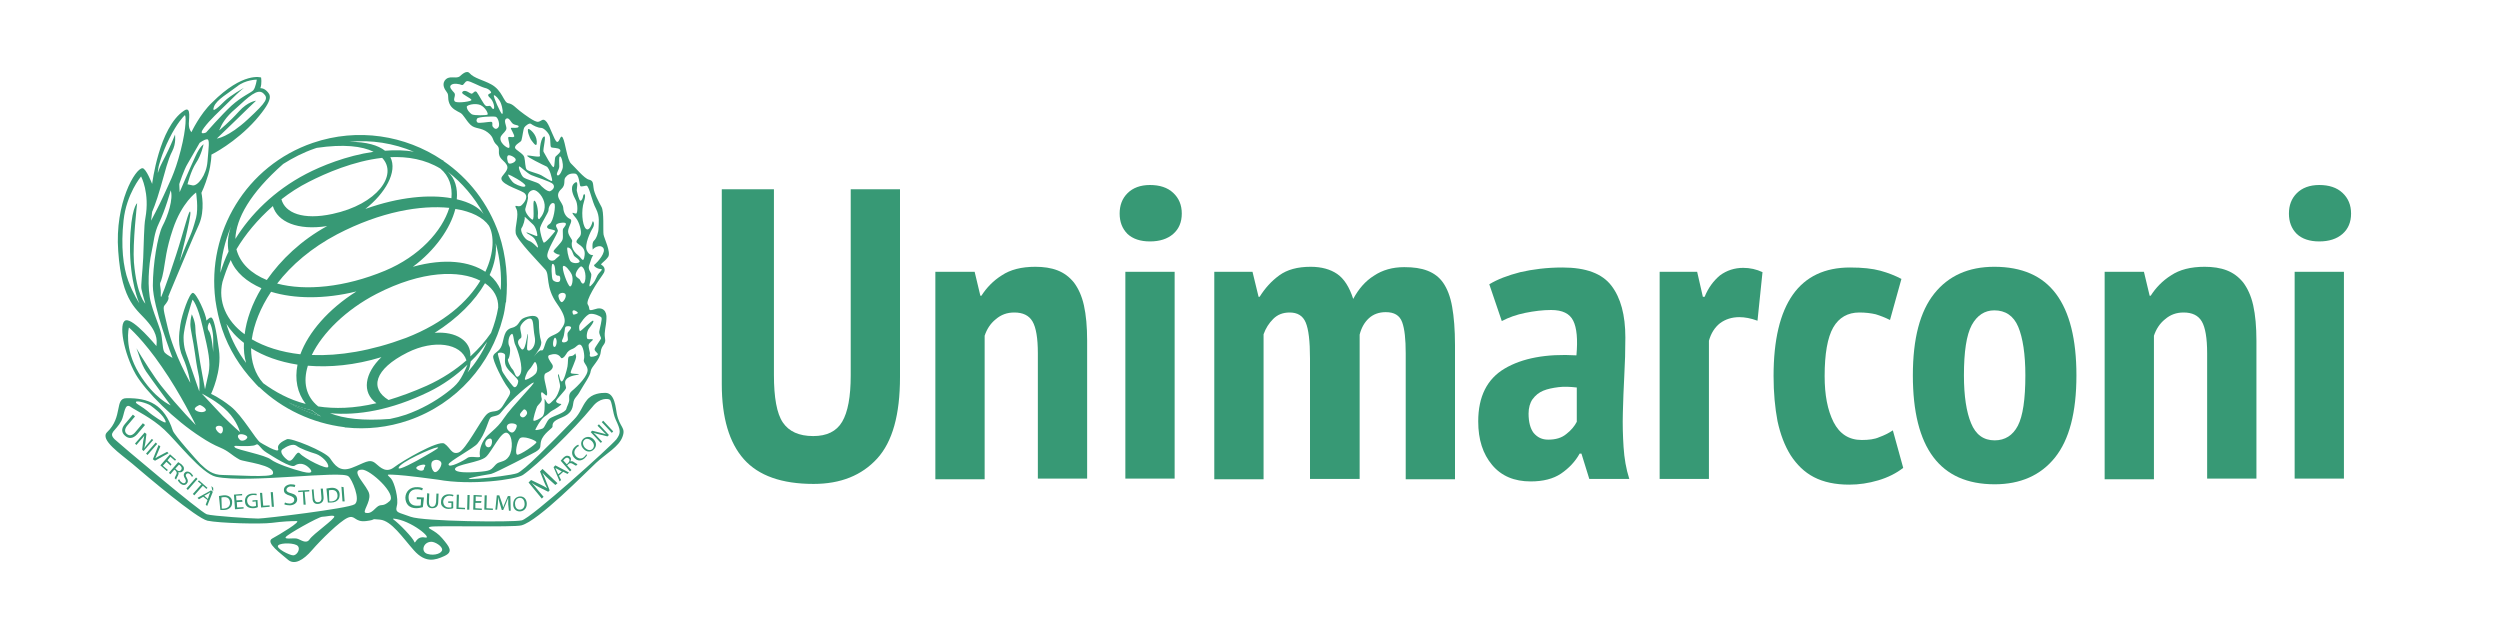 <?xml version="1.0" encoding="UTF-8"?>
<!-- Generator: Adobe Illustrator 25.4.1, SVG Export Plug-In . SVG Version: 6.00 Build 0)  -->
<svg xmlns="http://www.w3.org/2000/svg" xmlns:xlink="http://www.w3.org/1999/xlink" version="1.1" x="0px" y="0px" viewBox="0 0 700 180" style="enable-background:new 0 0 700 180;" xml:space="preserve">
<style type="text/css">
	.st0{display:none;fill:#379975;}
	.st1{display:none;fill:#FFFFFF;}
	.st2{fill:#379975;}
	.st3{fill-rule:evenodd;clip-rule:evenodd;fill:#379975;}
</style>
<g id="Livello_2">
</g>
<g id="Livello_1">
	<path class="st0" d="M333.5-182.3c-4.4,0-8.7-1-12.6-2.9c-0.4-0.2-0.8-0.4-1.3-0.6c-0.8-0.4-1.6-0.9-2.4-1.5   c-0.4-0.3-0.8-0.5-1.1-0.8c-7.4-5.6-11.7-14.1-11.7-23.4v-14.6c0-7.7,3-15,8.4-20.6c0.6-0.6,1.2-1.2,1.9-1.8c2.4-2,5-3.6,7.8-4.8   c0.3-0.1,0.7-0.3,1-0.4c2.9-1.1,6-1.6,9.1-1.6h67.9c36.6,0,64.7,0.1,85.2,0.2c12.9,0.1,23.1,0.1,31.6,0.1l6.8,0   c2.1,0,4.1,0.2,6,0.5c4.2,0.7,7.9,2.2,11.1,4.4c0.4,0.3,0.8,0.6,1.2,0.9c1.2,0.9,2.2,2,3.2,3.1c0.9,1.1,1.8,2.2,2.6,3.4   c0.7,1.1,1.4,2.3,1.9,3.6c1.9,4.1,3,8.9,3,12.9v14.6c0,1-0.1,2-0.2,3c-0.1,1-0.2,2-0.4,2.9c-0.4,1.9-1,3.7-1.7,5.5   c-1.1,2.6-2.6,5-4.4,7.2c-3,3.6-6.8,6.5-11.1,8.3c-0.9,0.4-1.8,0.7-2.7,1c-2.8,0.9-5.7,1.3-8.7,1.3H333.5z"></path>
	<path class="st1" d="M333.5-183.3c-4.3,0-8.4-0.9-12.2-2.8c-0.4-0.2-0.8-0.4-1.2-0.6c-0.8-0.4-1.6-0.9-2.3-1.4   c-0.4-0.3-0.7-0.5-1.1-0.8c-7.2-5.4-11.3-13.6-11.3-22.6v-14.6c0-7.5,2.9-14.5,8.1-19.9c0.6-0.6,1.2-1.2,1.8-1.7   c2.3-1.9,4.8-3.5,7.5-4.6c0.3-0.1,0.6-0.2,0.9-0.4c2.8-1,5.8-1.3,8.7-1.3h67.9c36.6,0,64.7-0.1,85.2,0c12.8,0.1,23,0,31.6,0h6.8   c2,0,4,0.2,5.8,0.5c4,0.7,7.6,2.1,10.7,4.3c0.4,0.3,0.8,0.6,1.2,0.9c1.1,0.9,2.2,1.9,3.1,3c0.9,1,1.7,2.1,2.5,3.3   c0.7,1.1,1.3,2.2,1.9,3.5c1.8,3.9,2.9,8.6,2.9,12.5v14.6c0,0.9,0,1.9-0.1,2.9c-0.1,0.9-0.2,1.9-0.4,2.8c-0.4,1.8-0.9,3.6-1.6,5.3   c-1.1,2.5-2.5,4.8-4.2,7c-2.9,3.5-6.6,6.3-10.8,8c-0.8,0.4-1.7,0.7-2.6,0.9c-2.7,0.8-5.5,1.3-8.4,1.3H333.5z"></path>
	<g>
		<path class="st2" d="M238.2,53H252v52.6c0,10.5-2.1,18.1-6.4,22.8c-4.3,4.7-10.2,7.1-17.8,7.1c-8.9,0-15.4-2.3-19.5-6.9    c-4.1-4.6-6.2-11.6-6.2-21V53h14.6v52c0,6.3,0.8,10.8,2.5,13.3c1.7,2.5,4.5,3.8,8.5,3.8c3.8,0,6.5-1.3,8.1-4s2.4-7,2.4-13V53z"></path>
		<path class="st2" d="M290.6,134.1V98.9c0-4.2-0.5-7.2-1.5-8.9c-1-1.7-2.7-2.5-5.1-2.5c-2,0-3.7,0.6-5.2,1.9    c-1.5,1.2-2.5,2.8-3.1,4.6v40.2h-13.8V76.1h11l1.6,6.7h0.3c1.4-2.2,3.3-4.2,5.7-5.7c2.4-1.6,5.5-2.4,9.4-2.4c2.3,0,4.4,0.3,6.2,1    c1.8,0.7,3.3,1.8,4.6,3.4c1.2,1.6,2.2,3.7,2.8,6.4c0.6,2.7,0.9,6,0.9,9.9v38.6H290.6z"></path>
		<path class="st2" d="M313.5,59.8c0-2.3,0.7-4.2,2.2-5.7c1.5-1.5,3.6-2.3,6.3-2.3c2.7,0,4.9,0.7,6.5,2.2c1.6,1.5,2.4,3.4,2.4,5.8    c0,2.4-0.8,4.3-2.4,5.7s-3.8,2.1-6.5,2.1c-2.7,0-4.8-0.7-6.3-2.1C314.2,64,313.5,62.1,313.5,59.8z M315.1,76.1h13.8v57.9h-13.8    V76.1z"></path>
		<path class="st2" d="M366.8,134.1v-33.7c0-4.9-0.4-8.2-1.2-10.1c-0.8-1.9-2.3-2.8-4.5-2.8c-1.9,0-3.4,0.6-4.6,1.8    c-1.2,1.2-2.1,2.6-2.7,4.3v40.6H340V76.1h10.7l1.7,7h0.3c1.5-2.4,3.3-4.4,5.5-6c2.2-1.6,5.1-2.4,8.8-2.4c3,0,5.5,0.7,7.4,2    c1.9,1.3,3.4,3.6,4.5,7c1.5-2.8,3.4-5,5.8-6.5c2.4-1.6,5.2-2.4,8.5-2.4c2.6,0,4.7,0.3,6.5,1c1.8,0.7,3.3,1.8,4.4,3.4    c1.1,1.6,2,3.8,2.5,6.7c0.5,2.8,0.8,6.4,0.8,10.7v37.6h-13.8V98.9c0-3.9-0.3-6.8-1-8.7s-2.2-2.8-4.6-2.8c-1.9,0-3.5,0.6-4.7,1.7    c-1.2,1.1-2.1,2.6-2.6,4.6v40.4H366.8z"></path>
		<path class="st2" d="M417,79.6c2.3-1.4,5.2-2.5,8.7-3.4c3.5-0.8,7.4-1.3,11.8-1.3c6.6,0,11.1,1.7,13.7,5.1    c2.6,3.4,3.9,8.2,3.9,14.5c0,3.6-0.1,7.2-0.3,10.7c-0.2,3.5-0.3,7-0.4,10.3c-0.1,3.4,0,6.6,0.2,9.7c0.2,3.1,0.7,6.1,1.6,8.9h-11.2    l-2.2-7.1h-0.5c-1.2,2.2-3,4.1-5.2,5.6c-2.2,1.5-5.1,2.2-8.5,2.2c-4.6,0-8.2-1.5-10.8-4.6c-2.6-3.1-3.9-7.1-3.9-12.2    c0-7,2.5-11.9,7.4-14.8c4.9-2.9,11.6-4.2,20.1-3.7c0.4-4.5,0.1-7.7-0.9-9.7c-1-2-3-3-6.2-3c-2.3,0-4.7,0.3-7.2,0.8    c-2.5,0.5-4.7,1.3-6.6,2.3L417,79.6z M433.5,123.1c2.1,0,3.8-0.5,5.1-1.6c1.3-1,2.3-2.2,2.9-3.4v-9.6c-1.8-0.2-3.5-0.3-5.1-0.1    c-1.6,0.2-3.1,0.5-4.3,1c-1.2,0.5-2.2,1.3-3,2.4c-0.7,1-1.1,2.4-1.1,4c0,2.4,0.5,4.2,1.4,5.4C430.5,122.5,431.8,123.1,433.5,123.1    z"></path>
		<path class="st2" d="M492.1,89.8c-1.9-0.7-3.6-1-5.1-1c-2.1,0-3.9,0.6-5.4,1.7c-1.5,1.2-2.5,2.8-3.1,4.9v38.7h-13.8V76.1h10.5    l1.6,7h0.5c1-2.5,2.5-4.5,4.3-6c1.9-1.4,4.1-2.1,6.5-2.1c1.9,0,3.7,0.4,5.4,1.2L492.1,89.8z"></path>
		<path class="st2" d="M532.9,131c-1.9,1.5-4.3,2.7-7,3.5c-2.7,0.8-5.4,1.2-8.1,1.2c-3.9,0-7.2-0.7-9.9-2.1    c-2.7-1.4-4.8-3.5-6.5-6.1c-1.7-2.7-2.9-5.9-3.7-9.6c-0.7-3.7-1.1-7.9-1.1-12.6c0-10.1,1.8-17.7,5.4-22.8c3.6-5.1,9-7.6,16-7.6    c3.5,0,6.3,0.3,8.5,0.9c2.2,0.6,4.2,1.4,5.9,2.3l-3.2,11.5c-1.4-0.7-2.7-1.2-4-1.6c-1.3-0.3-2.8-0.5-4.6-0.5    c-3.2,0-5.7,1.4-7.3,4.2c-1.6,2.8-2.4,7.4-2.4,13.6c0,5.3,0.8,9.5,2.5,12.9c1.7,3.3,4.3,5,7.9,5c1.9,0,3.6-0.2,4.9-0.8    c1.4-0.5,2.6-1.1,3.8-1.9L532.9,131z"></path>
		<path class="st2" d="M535.6,105.1c0-10.3,2-17.9,6-22.9c4-5,9.6-7.5,16.8-7.5c7.7,0,13.5,2.5,17.3,7.6c3.8,5.1,5.7,12.7,5.7,22.8    c0,10.4-2,18-6,23c-4,5-9.7,7.5-16.9,7.5C543.2,135.6,535.6,125.4,535.6,105.1z M549.9,105.1c0,5.8,0.7,10.3,2,13.4    c1.3,3.2,3.5,4.8,6.6,4.8c2.9,0,5.1-1.4,6.5-4.1c1.4-2.7,2.1-7.4,2.1-14.1c0-5.9-0.7-10.5-2-13.6c-1.3-3.1-3.6-4.6-6.7-4.6    c-2.7,0-4.8,1.4-6.3,4.1C550.6,93.8,549.9,98.5,549.9,105.1z"></path>
		<path class="st2" d="M618,134.1V98.9c0-4.2-0.5-7.2-1.5-8.9c-1-1.7-2.7-2.5-5.1-2.5c-2,0-3.7,0.6-5.2,1.9    c-1.5,1.2-2.5,2.8-3.1,4.6v40.2h-13.8V76.1h11l1.6,6.7h0.3c1.4-2.2,3.3-4.2,5.7-5.7c2.4-1.6,5.5-2.4,9.4-2.4c2.3,0,4.4,0.3,6.2,1    c1.8,0.7,3.3,1.8,4.6,3.4c1.2,1.6,2.2,3.7,2.8,6.4c0.6,2.7,0.9,6,0.9,9.9v38.6H618z"></path>
		<path class="st2" d="M640.9,59.8c0-2.3,0.7-4.2,2.2-5.7c1.5-1.5,3.6-2.3,6.3-2.3c2.7,0,4.9,0.7,6.5,2.2c1.6,1.5,2.4,3.4,2.4,5.8    c0,2.4-0.8,4.3-2.4,5.7c-1.6,1.4-3.8,2.1-6.5,2.1c-2.7,0-4.8-0.7-6.3-2.1C641.6,64,640.9,62.1,640.9,59.8z M642.5,76.1h13.8v57.9    h-13.8V76.1z"></path>
	</g>
	<g>
		<g>
			<g>
				<path class="st2" d="M76.4,48c-2,1.6-3.7,3.4-5.3,5.3C72.6,51.6,74.4,49.8,76.4,48z"></path>
				<path class="st2" d="M80.8,112.7c2.8,1.7,5.9,3,9,3.9c-0.9-0.5-1.7-1.1-2.5-1.7C84.9,114.3,82.8,113.5,80.8,112.7z"></path>
				<path class="st2" d="M139.7,65.5c-3-8.6-8.5-15.6-15.5-20.4l0-0.1c-0.1-0.1-0.2-0.1-0.4-0.2c-10.3-6.9-23.6-9.1-36.2-4.8      c-18.7,6.4-29.7,25-27.3,43.9c0,0,0,0,0,0.1l0,0c0.4,2.7,1,5.5,1.9,8.2c1.9,5.6,5,10.5,8.8,14.6c0.5,0.6,1,1.1,1.5,1.6l0.1,0      c6.5,6.2,14.9,10.1,23.8,11.2c0.1,0,0.2,0.1,0.3,0.1l0.2,0c5.7,0.6,11.7,0,17.5-2c13.6-4.7,23.1-15.8,26.4-28.7c0,0,0-0.1,0-0.1      c0,0,0,0.1,0,0.1c0.4-1.4,0.6-2.8,0.8-4.3l0.1-0.1c0,0,0-0.1,0-0.1C142.3,78.2,141.8,71.8,139.7,65.5z M136.9,63.2      c1.5,2.7,1.5,7.6-1,12.9c-4.4-2.9-11.3-3.9-20.3-1.4c6.2-4.6,10.5-10.7,11.9-16.2C132,59.2,135.3,60.9,136.9,63.2z M93.1,59.9      c-8.3,1.8-13.3-0.3-14.3-4.1c2.3-1.8,4.9-3.5,7.7-4.9c4.7-2.4,12.5-5.8,20.5-6.7C111.5,48.9,105.7,57.2,93.1,59.9z M94.4,65.6      c12.3-6.4,23.4-8.2,31.4-7.4c-2,6.5-8.4,13.6-18,17.6c-11.3,4.7-22.3,5.7-30.2,3.6C81.6,74.2,87.2,69.4,94.4,65.6z M91.6,63.3      c-7.3,4-12.9,9.4-16.9,15.1c-4.4-1.8-7.5-4.7-8.5-8.6c2.5-4.2,5.9-8.3,10.2-12.1C77.7,62.1,83.3,64.6,91.6,63.3z M75.9,81.7      c6.5,2,15,2.1,23.9-0.1c-7.9,5-13.4,11.4-15.7,17.6c-5.4-0.6-10-2.1-13.6-4.2C71.1,90.8,72.9,86.2,75.9,81.7z M86.2,102.4      c6.1,0.5,13.1-0.1,20.6-2.4c-4.7,4.5-5.6,9.9-1.4,12.9c-6.3,1.5-11.7,1.6-16.3,0.9C85.6,111,84.8,106.9,86.2,102.4z M108.8,112      c-5.3-3.2-4.1-8.6,5.3-13.3c7.4-3.7,15-2.6,16.5,2.2c-3.1,2.7-6.7,5.1-11.1,7.1C115.7,109.7,112.1,111,108.8,112z M87.3,99.4      c3-6.2,9.6-12.7,18.1-17.1c12.8-6.6,23.3-6.7,29.1-3.7c-3.5,5.8-10,11.8-20.8,16C103.8,98.3,94.9,99.7,87.3,99.4z M135.4,59.9      c-1.4-1.9-4-3.3-7.5-4.1c0.3-3.1-0.5-5.9-2.5-7.7C129.4,51.2,132.8,55.2,135.4,59.9z M126.4,55.5c-6.1-1.1-14.6-0.4-24.1,3      c5.5-4.3,9.1-10.4,7-14.5c4.9-0.2,9.7,0.6,14,3.2C125.8,49.3,126.7,52.2,126.4,55.5z M115.9,42.5c-2.6-0.5-5.4-0.5-8.1-0.3      c-1.9-1.5-5.1-2.5-10-2.5C104,39.1,110.2,40.1,115.9,42.5z M79.3,45.9c2.7-1.7,5.6-3.2,8.8-4.3c0.2-0.1,0.4-0.1,0.6-0.2      c7.5-1.1,12.7-0.5,15.9,1.1c-7.6,1.1-14.7,4-18.9,6.2c-9,4.7-15.6,11.4-19.8,18.2C66.1,61.2,70,54.1,79.3,45.9z M64.7,63.4      c-0.9,2.5-1.1,4.9-0.7,7c-1,2.1-1.7,4-2.3,6C61.9,71.9,63,67.5,64.7,63.4z M62.3,78.9c0.6-1.9,1.3-4,2.3-6.1      c1.4,3.5,4.5,6.1,8.6,7.9c-2.6,4.3-4.2,8.8-4.7,12.9C63.3,89.8,61,84.4,62.3,78.9z M63.7,91.7c-0.1-0.3-0.2-0.6-0.3-1      c1.2,1.9,2.8,3.7,4.9,5.3c-0.1,2,0.1,3.9,0.6,5.6C66.7,98.7,64.9,95.3,63.7,91.7z M70.3,97.5c3.5,2.2,7.9,3.8,13,4.6      c-0.8,4.1-0.1,7.9,2.3,11c-4.7-1.2-8.6-3.4-11.9-5.8C71.4,104.7,70.3,101.3,70.3,97.5z M80.8,112.7c2,0.9,4.2,1.7,6.6,2.2      c0.7,0.6,1.6,1.2,2.5,1.7C86.6,115.6,83.6,114.3,80.8,112.7z M113.7,116.1c-1.5,0.5-3,0.9-4.5,1.2c-7.5,0.6-13-0.1-16.8-1.6      c7.7,0.7,17-0.8,27.7-6c3.9-1.9,7.6-4.5,10.8-7.6c-1.9,4.4-2.6,5.4-5.9,7.9C121.7,112.5,117.9,114.6,113.7,116.1z M130.9,104.3      c0.7-1.2,0.7-2,0.9-3.1c2.1-2,3-3.3,4.6-5.5C135,98.9,133.2,101.6,130.9,104.3z M137.5,93.2c-1.6,2.3-3.4,4.4-5.8,6.6      c0.3-4.3-4-7.1-10-6.6c6.5-4.1,11.3-9,14.1-13.9c2.5,1.7,3.8,4.1,3.7,6.8C139.1,88.5,138.4,90.9,137.5,93.2z M140.2,81.2      c-0.7-1.6-1.7-3-3.1-4.2c1.4-3.1,2-6.2,1.7-8.9C140,72.4,140.5,76.9,140.2,81.2z"></path>
			</g>
			<path class="st3" d="M170.3,71.9c0.8-1.3-1.1-5.1-1.3-6.2c-0.2-1.1,0.2-6.5-0.6-7.8c-0.7-1.3-2.1-3.9-2.2-5.3     c-0.2-1.4-0.1-2-1.3-2.3c-1.3-0.3-3.9-3.5-5-4.5c-1.1-1-1.6-5.9-2.3-7.2c-0.7-1.3-0.9,1.5-1.7,1.1c-0.7-0.4-1.8-4.1-2.8-5.5     c-1.1-1.4-1.5-0.2-2.4-0.1c-0.9,0.2-3.8-2-5.1-3c-1.3-1-2-2-3.3-2.2c-1.3-0.2-1.6-3.6-4.8-5.3c-2.2-1.2-4.8-1.7-6-3.1     c-0.9-1-2.3,0.5-2.8,0.9c-1.2,0.8-3-0.5-4.2,1.2c-0.7,1.1-0.1,2.3,0.6,3.2c0.7,0.9,0.1,1.5,0.7,3.1c0.6,1.6,2.2,2.2,3.1,2.7     c0.9,0.5,1.5,2,2.8,3.3c1.3,1.3,3,0.7,4.9,2.2c1.9,1.5,1.1,2.2,2.5,3.5c1.4,1.3-0.4,2.4,1.7,4.3c2.1,1.9,1.3,2.6-0.2,4.5     c-1.4,1.9,4.4,3.5,6,4.5c1.6,1,0.3,2.8-0.6,3.6c-0.9,0.8-2.3-0.7-1.4,1c0.8,1.7-0.5,5-0.2,6.8c0.2,1.8,7,8.7,8.3,10.2     c1.3,1.5-0.1,4.8,3.3,9.6c3.4,4.8,1.9,5.8,1,7.3c-0.9,1.4-3,1.4-3.8,2.7c-0.8,1.3-0.9,3.3-1.6,3c-0.7-0.3-2.8,2.7-2,1.6     c0.8-1.1,2.3-2.9,1.9-4.2c-0.4-1.3-0.6-3.2-0.6-5.3c0-2.1-1.9-2-3.9-1.3c-2,0.7-1.3,2.3-3.7,2.9c-2.3,0.6-2.1,3-2.8,4.9     c-0.7,1.9-2.1,1.9-2.4,3c-0.3,1.1,2.8,7.2,4.1,8.8c1.3,1.6,0.5,1.9-1.2,4.8c-1.7,2.9-3.1,1.1-4.8,2.8c-1.7,1.7-5.8,9.9-7.8,10.6     c-2,0.7-2.3-1.4-4-2.5c-1.7-1-11.8,4.9-14,6.6c-2.2,1.7-3.7,0.3-5.3-1.1c-1.7-1.4-3.1,0-6.6,1.3c-3.4,1.3-4.8-0.8-6.1-2.7     c-1.3-1.9-11.2-5.9-12.1-5.3c-0.3,0.2-2.9,1.1-2.4,2.7c0.5,1.6-5-1.8-5-1.8c-1.3-0.8-5-7.5-8.3-10.1c-3.3-2.6-5.5-3.5-5.5-3.5     s3.1-6.4,2.2-12.4c-0.8-5.9-1.5-9-2.2-9c-0.7,0-1.3,1.1-1.3,0.8C57.7,88,55,82,54,82c-1,0-3.1,6.2-3.5,8.9     c-0.4,2.7-0.8,5.9,0.7,9.2c1.5,3.3,2.1,7.1,2.1,7.1s-4.6-8-6.3-15.3c-0.8-3.5-1.5-5.7-1-6.3c1.7-2,1.1-2.5,1.1-2.5s0.8-2,2.2-5.3     c1.4-3.3,4.9-11.7,6.4-14.9c1.8-4.1,0.7-8.9,0.7-8.9s1-2,1.9-5.1c0.9-3.1,0.9-5.6,0.9-5.6s6.7-3.3,12.4-9.7     c5.4-6.2,4-7.1,3.1-8.1c-0.9-0.9-1.8-0.8-1.8-0.8c0.5-1.4,0.2-3,0.2-3s-5-1.7-13.7,7C56,31.9,53.6,37,53.6,37s-0.6-0.6-0.7-1.8     c-0.2-1.2,0.9-5.8-1.4-4.2c-7,4.7-8.9,20.5-8.9,20.5s-1.7-4.4-2.7-4.4c-2,0-7.8,9.7-6.8,23.2c1,14.6,5.4,16.3,8.4,20     c3,3.6,2.3,5.7,2.3,6.6c0,0-6.4-7.8-8.6-7.2c-2.1,0.6-0.6,9.1,2.8,15.1c2.8,4.8,10.8,12.8,18.3,17.6c1.8,1.2,3.6,2.2,5.3,2.9     c2.6,1.1,3,2,5.5,3.4c1.1,0.6,10.2,1.5,9.3,4c-0.4,1.1-11.1,0.3-14,0.3c-2.9,0-4.5-1.4-6.3-3.1c-0.9-0.9-7.3-8.1-7.7-9.3     c-2.4-7.4-6.8-9.2-13-9.1c-3.4,0-0.9,5.2-5.4,9.5c-2.2,2.1,3.9,6.2,7,8.8c4.2,3.6,18,15.3,21.1,16c3.4,0.7,14.9,1,18,0.6     c3.1-0.4,5.3-0.5,6.9-0.5c1.6,0-4.8,3.8-6.8,4.9c-2,1.1,2.6,4.3,4.4,5.9c1.8,1.6,4.3,0.2,6.8-2.7c2.5-2.9,7.7-8,9.9-9     c2.2-1,1.9,1.3,5.2,0.9c3.3-0.4,0.8-0.7,3.9-0.4c3.2,0.3,6.3,5,9.5,8.6c3.2,3.6,5.9,2.8,8.5,1.6c2.6-1.2,1.5-2.5-0.6-5     c-2.1-2.5-4.8-2.8-3.3-3.2c1.5-0.4,23.3,0.2,25.5-0.4c4.7-1.2,18.1-14.9,20.9-17.5c2.8-2.6,6.4-4.5,7.4-7.3     c1-2.7-0.8-2.5-1.6-6.5c-0.3-1.4-0.5-5.8-3.2-5.8c-1.1,0-3.8,0.1-5.3,2.2c-1.2,1.5-1.7,3.5-3.5,5.3c-6.7,6.9-14.1,14.4-15.9,15     c-2.8,1-23.8,3-7.3,0.2c1.1-0.2,12-5.9,12.5-6.2c1.8-1.1,1.1-1.5,1.5-3c0.6-2.1,3.2-3.6,3.2-4c0-1,0.1-1.6,2.6-2.6     c2.5-1,3-2.3,3.2-3.9c0.2-1.7,1-1.7,2-3.6c1-1.8,2.8-4.2,2.9-5.5c0.2-1.3,2.6-3.1,2.8-5.3c0.2-2.2,1.6-2,1.2-3.9     c-0.3-1.9,0.3-3.1,0.4-5.4c0.2-2.3-1.1-3.5-3.3-2.7c-2.2,0.7-1.1-0.2-1.9-1.3c-0.8-1,2.7-6.4,4.1-8.3c1.4-1.8,0-2.7-0.4-2.9     C168.4,73.6,169.4,73.2,170.3,71.9z M40.7,61.1c-0.4,2.1-0.4,6.8-0.6,11.1c-0.2,4.1-0.7,7.8-0.5,8.7c0.4,1.9,1.1,4.1,1.1,4.1     s-2.4-2.1-3.2-11.6c-0.4-5.2,0.9-16.5,0.9-16.5s-1.8,1.2-2,11.7C36.3,79,39,84.9,39,84.9s-1.7-2.5-3.1-6.3     c-1.4-3.8-2.1-9.6-1.3-16.9c0.8-7.4,4.9-12.3,4.9-12.3S42,54,40.7,61.1z M79.1,125.8c1.1-0.8,2.9-1.7,3.9-1     c1,0.8,3.8,1.8,5.5,2.3c1.7,0.6,3.6,2.6,3.4,3.6c-0.2,1-6.8-2.4-7.9-3.7c-1.1-1.3-1.9,3-3.5,1.8C79.9,128.4,78,126.6,79.1,125.8z      M69.2,122.6c-0.3,0.7-1.6,1.1-2.1,0.5c-0.6-0.6-0.6-1.2-0.2-1.4C67.5,121.3,69.6,121.9,69.2,122.6z M58.6,90.3     c0.3,0,1.1,2.3,1.1,4.6c0,2.3,0,3.7,0,3.7s-0.4-4.9-1.2-5.9C57.7,91.7,58.6,90.3,58.6,90.3z M52.6,100.3     c-0.4-1.2-1.2-2.7-1.2-5.8c0-3.1,2.5-10.6,2.5-10.6s1.4,1.2,2.9,7.9c1.6,6.7,2.2,9.6,1.6,12.7c-0.7,3.2-1,4.5-1,4.5     s-1.4-7.4-1.8-10.3c-0.4-2.9-0.9-5-0.9-6.9c0-1.8-1-3.8-1-3.8s-0.4,1.3-0.4,2.8c0,1.5,0.8,4.4,1.3,8.2c0.5,3.7,0.8,4.9,1.1,6.4     c0.3,1.5,0.1,4.2,0.1,4.2S53,101.4,52.6,100.3z M54.9,61c-1.5,5.5-1.4,3.9-4.6,12.2c0,0,3.3-12.5,3-13.8c-0.3-1.3-1.8,5.3-4,12     c-3,9.3-4.2,11.8-4.2,11.8L45,82.9c0,0,0.1-1.5-0.1-2.5c-0.2-1,0-1.3,0-1.3s0.4-0.6,0.9-3.3c0.5-2.7,0.7-6,2.6-11.6     c2.5-7.5,6.5-10.3,6.5-10.3S55.6,58.3,54.9,61z M73.7,26.1c1.5,1.4,1.2,2.2-4.3,7.3c-5.5,5.1-8.7,5.4-8.7,5.4s3-2.9,5.4-5.2     c2.4-2.4,5.6-5.4,5.6-5.4s-2.3,0.2-4.8,3c-2.5,2.8-5.5,5.3-5.5,5.3s0-0.2,0.2-0.5c0.4-1,1.5-3.2,4.4-5.6     C69.6,27.1,72.1,24.7,73.7,26.1z M57.1,35.8c1.7-2.3,4-4.3,7.1-7.4c3.1-3.1,4.1-3.8,4.1-3.8s-3.9,2.2-5.4,3.7     c-1.5,1.5-3.8,3.7-3,1.6c0.7-2,4.2-3.9,6.5-5.7c2.3-1.9,5.5-1.9,5.5-1.9s-0.3,2.2-1,3c-0.7,0.7-3.2,1.7-6.1,4.3     c-2.8,2.6-7.1,7.5-7.1,7.5S55.4,38.1,57.1,35.8z M52.5,45.9c0.8-1.4,3.4-5.9,3.4-5.9s1.3-1,2.1-1c0.8,0,0.4,2.3,0.1,6.2     c-0.3,3.9-2.8,7-4.2,6.7c-1.4-0.3-1.4-0.3-1.4-0.3s0.9-3.7,2.4-6c1.5-2.2,2.1-5.2,2.1-5.2s-1,0.5-2.3,3.4c-1.4,3-4.4,10-4.4,10     l-0.1-2.2C50.1,51.7,51.6,47.3,52.5,45.9z M42.6,59.3c0,0,1.1-2.4,2.4-7c1.3-4.5,2-7.6,3.2-9.9c1.2-2.3,0.8-4.7,0.8-4.7     s-0.8,2.1-1.9,4.4C46,44.5,45,46,44.4,47.8c-0.5,1.8,0-1.1,0-1.1s0.8-3.5,3-7.9c2.2-4.4,4-6.2,4.3-6.5c0.4-0.4,0.6,3.2-1.1,9.8     c-1.7,6.7-3.5,9.7-4.8,12.7c-1.3,2.9-3.5,7-3.5,7L42.6,59.3z M42.3,84.9c-1.2-4.3-0.6-11,0.1-14.1c0.7-3.1,0.7-5.4,2.1-8.3     c1.8-3.7,3.3-9.2,3.3-9.2c0.8,2.3-0.8,7.2-2.3,10c-1.4,2.8-2.7,10.8-2.7,16.7c0,5.9,5.5,20.2,5.5,20.2s-1.5-0.8-2.1-1.4     c-0.6-0.6-0.6-2-0.9-4.3C45.1,92.2,43.5,89.2,42.3,84.9z M40.9,104c2,2.9,6.9,9.5,6.9,9.5s-4.6-1.9-8.9-9     c-4.3-7.1-2.8-12.8-2.8-12.8s4,3.4,9.2,11c5.3,7.6,9.5,16.3,9.5,16.3s-4.5-4.5-9.7-11c-1.7-2.1-5.6-8.2-6.9-10.5     C38.8,98.9,39.4,101.7,40.9,104z M57.5,115.1c-0.8,0.6-2.4,0.2-2.9-0.4c-0.4-0.6,1.2-1.3,1.3-1.3     C56.1,113.3,58.2,114.5,57.5,115.1z M61.5,121.3c-0.4-0.2-1.1-0.9-1.1-1.5c0-0.6,1.2-0.8,1.8-0.3     C62.7,120.1,62.3,121.8,61.5,121.3z M56.5,110.2c0,0,4.5,2.2,7.2,5c2.7,2.7,3.5,5.8,3.5,5.8s-2-1.7-4.8-4.5     C59.7,113.6,56.5,110.2,56.5,110.2z M65.8,125.3c-0.7-0.7,0.6-0.4,1.7-0.4c1.2,0,3.5,0.1,4.2-0.4c0.7-0.5,1.1,1.1,2.9,2.2     c1.8,1.1,6.8,4.4,7.9,3.7c1.1-0.8,2.5-0.7,3.7,0.3c1.2,1,1.8,2.2-1.4,1.4c-3.2-0.8-7.4-2.3-8.9-3.4     C74.4,127.4,66.5,126,65.8,125.3z M42.1,113.5c0.9,0.7,3.8,2.7,4.3,4.6c0.2,0.9-3.8-1.8-5.1-3c-1.3-1.1-2.9-1.9-3.2-2.3     C37.6,111.8,41.2,112.9,42.1,113.5z M82.1,155.5c-1,0-5-2-4.2-2.8c0.8-0.8,4.8-0.7,5.5,0.2C84.2,153.8,83.1,155.5,82.1,155.5z      M86.7,151c-1,1.5-2.6,0-3.6-0.2c-1-0.2-3.5,0.3-3.1-0.4c0.3-0.7,9.2-5.7,10.2-5.7c1,0,3.2-0.6,3.4-0.1     C93.8,145.3,87.7,149.5,86.7,151z M99.3,141.2c-1.8,1.2-25.3,4-27,4c-1.7,0-12.8-0.7-14.4-1.2c-1.7-0.5-24.9-20.1-25.8-21     c-1.9-1.9,0.3-2.2,1.9-5.2c0.9-1.7,0.8-5.3,2.7-3.8c1.1,0.8,5.8,3,9.3,6.3c3.4,3.1,10.4,12.3,14.5,13.2c9,1.9,35.4-1.9,37.1-0.1     C98.5,134.1,101.1,140,99.3,141.2z M157.6,46.7c0,0.7-0.9,2.7-1.5,2.4c-0.6-0.3,0.5-1.6,0.5-2.5c0-0.8-0.2-2.8,0.2-2.8     C157.3,43.8,157.7,46.1,157.6,46.7z M146,39.3c0.3-1,0.5-3.1,0.8-3.6c0.3-0.5,1.5-1.4,1.9-1c0.5,0.4,1.9,1.1,2.8,1.1     c0.8,0,2.1,1.4,2.4,2.3c0.3,0.9,0.1,2.8,0.4,3.1c0.3,0.3,2.1,0.1,2.5,0.7c0.5,0.6-0.8,1.5-1.2,1.9c-0.4,0.4-0.2,2.8-0.6,3     c-0.4,0.2-2.5-3.8-2.8-4.3c-0.3-0.6,1-5,0-4.2c-1,0.8-1.2,4.6-1,5.3c0.2,0.7-3.4-0.3-3.6,0c-0.2,0.3,4.5,2.6,5.4,3     c0.9,0.4,1.7,3.7,1.6,4c-0.1,0.4-1.9-0.9-3-1.5c-1.1-0.6-3.6-1.1-4.1-1.6c-0.5-0.5-0.4-2.4-0.7-3.5c-0.3-1.1-2.6-2-2.6-2.7     C144.2,40.4,145.9,39.8,146,39.3z M138.3,26.7c0.3-0.2,1.5,1.1,1.9,2.1c0.6,1.5,0.7,3.1,0.4,3.1C140.2,31.9,138,26.9,138.3,26.7z      M127.5,28.5c-0.9-0.5,0.3-1.8-0.3-2.5c-0.6-0.7-1.6-1.6-0.9-2.2c0.7-0.6,2.3-0.3,3,0c0.6,0.2,0.8-1.1,1.6-1.1     c0.8,0,3.4,1.5,4.8,1.9c1.4,0.3,1.9,1.2,1.8,1.4c-0.1,0.2-1.5,0.3-0.4,1.3c1.2,1,1.5,3.1,1.1,3.2c-0.4,0.1-0.5-0.5-0.9-0.8     c-0.4-0.2-0.8,0.2-1.3-0.1c-0.5-0.2-2-3.2-2.5-3.8c-0.5-0.6-1,0.3-1.3,0.4c-0.3,0.2-1.2-0.6-1.7-0.7c-0.5-0.1-0.9-0.1-1.1,0.4     c-0.2,0.5,2.6,1.6,2.6,2.1C132,28.4,128.4,28.9,127.5,28.5z M130.7,29.9c0-0.5,2.3-1.1,3.8-0.5c1.5,0.7,2.3,2.5,2,2.7     c-0.3,0.2-3.7,0.3-4.4-0.1C131.5,31.6,130.7,30.7,130.7,29.9z M139.5,35.7c-0.6,0.7-1.1,0.3-1.5-0.2c-0.4-0.5,0.2-1.3-0.5-1.4     c-0.8,0-3.4,0.5-3.8,0.2c-0.3-0.3-0.4-0.6-0.1-1.1c0.2-0.5,4.5-0.7,5.2-0.5C139.5,32.9,140.1,35.1,139.5,35.7z M140.3,38.1     c0.5-0.8,1.5-1.4,1.5-2.2c0-0.7-0.9-2.3,0-2.7c0.8-0.4,1.3,1.2,1.9,1.5c0.6,0.4,1.7,0.3,1.5,0.8c-0.2,0.5-1.7,0.2-2.1,0.3     c-0.4,0,1.3,2.3,0.8,2.5c-0.4,0.3-1.5-0.2-1.6,0.2c-0.1,0.4,0.7,2.7,0.2,2.9C142,41.6,139.4,39.7,140.3,38.1z M142.3,43.5     c0.5-0.2,2.1,0.6,2.1,1.2c0.1,0.7-1.6,1.4-2,1C142,45.2,141.8,43.7,142.3,43.5z M144.1,51.4c-0.9-0.5-2-2.4-1.8-2.5     c0.2-0.2,4.9,2.4,4.8,3.1C147.1,52.7,145.1,52,144.1,51.4z M146.5,49.6c-0.7-0.7-1.5-2.9-1.1-3c0.2-0.1,2.2,1.9,3.3,2.4     c1.1,0.5,5.4,1.8,6.1,2.5c0.7,0.8,0.1,1.6-0.7,2c-0.7,0.4-2.5-1.3-3-1.9C150.6,51,147.3,50.3,146.5,49.6z M150.6,69.3     c-0.2,0.1-1.3-1.5-2.6-1.9c-1.3-0.5-2.4-2.8-2-3.5c0.5-0.6,1.1-2.7,0.9-3.1c-0.2-0.5,2,1.8,2.5,2.2c0.8,0.9,1.2,3,1,3.1     c-0.3,0.1-2.9-1.2-3-1c0,0.3,1.6,0.8,2.3,1.8C150.3,67.9,150.8,69.2,150.6,69.3z M150.6,60.3c0.2-1.3-0.4-4.1-1-4.1     c-0.6,0,0.2,5.3-0.5,5.3c-0.4,0-2.3-2-2-3.1c0.3-1.1,0.9-2.8,0.7-3.4c-0.1-0.7,0.5-1.7,1.6-1.8c1.1,0,2.9,2,3.1,4.1     c0.2,2-1,3.5-1.3,3.8C151.1,61.5,150.5,61.6,150.6,60.3z M152.2,67.9c-0.3-0.4-1-2.8-1-3.8c-0.1-1,2.5-4.7,2.4-5.3     c-0.1-0.6,0.7-2.5,1.6-1.8c0.5,0.4-0.2,5-1.3,5.7c-1.1,0.7-0.7,1.1-0.4,1.3c0.3,0.2,2.3,0.4,1.9,0.8     C155,65.3,152.6,68.3,152.2,67.9z M153.3,72c-0.6-1.5,3.1-6.8,2.9-7.5c-0.2-0.7-0.6-1-0.5-1.5c0.2-0.5,1.8-0.8,2.5-0.6     c0.7,0.2-0.2,1.2-0.5,1.6c-0.3,0.5,0.1,2.3-0.2,3.1c-0.2,0.8-2.4,2.8-2.5,3.2c-0.1,0.4,1.1,1,1.6,1c0.5,0-0.4,0.7-1,1.2     C155.3,73,153.9,73.5,153.3,72z M161.2,77.1c-0.2-0.8,1.2-2.7,1.6-2.5c1.5,0.7,1.4,4.9,0.4,4.8c-0.4,0-0.6-0.7-0.8-1     C162.3,78,161.4,77.8,161.2,77.1z M161.8,87.6c0,0.2-0.9,0.5-1.2,0.5c-0.3-0.1-0.5-1.2,0-1.2C161,86.8,161.8,87.4,161.8,87.6z      M159.7,73.1c-0.6-0.8-1.1-3.8-0.8-3.8c1.3,0,1.5,2,1.9,2.4c0.4,0.4,1.4,0.9,1.5,1.5C162.3,73.8,160.3,73.9,159.7,73.1z      M160.1,76.9c0.5,1.2,0.1,3.4-0.5,3.3c-0.6-0.1-2.5-5.2-1.9-5.7C158.2,74.1,159.6,75.8,160.1,76.9z M154.8,78.4     c-0.4-0.5-0.5-4.5-0.1-4.5c0.9-0.1,0.7,2.5,0.9,2.9c0.2,0.4,0.6,0.4,0.9,0.4c0.3,0,0.5,0.7,0.3,1.4     C156.5,79.3,155.2,78.9,154.8,78.4z M157.3,84.6c-0.5,0-1.1-1.5-0.9-2c0.2-0.5,1.3-0.9,1.9-0.3C158.8,83.1,157.7,84.6,157.3,84.6     z M157.5,95c0.7-1.3,0.5-3.2,0.9-3.5c0.4-0.3,1.5-0.2,1.5,0.2c0,0.6-0.9,1.1-1,1.7c-0.1,0.6,0.3,1.7,0,2     C158.7,95.9,156.8,96.3,157.5,95z M155.5,94.6c0.7,0.5,0.3,2.9-0.4,2.5C154.5,96.7,155.1,94.2,155.5,94.6z M149.7,101.4     c0.4-0.4,1.3,2.2,0.2,3.3c-1.1,1.1-2.7,1.8-2.9,1.6c-0.2-0.1,0.4-1.9,1-2.6C149,102.7,149.3,101.8,149.7,101.4z M145.8,94.7     c0.6-0.4-0.3-2.3-0.1-3.2c0.2-0.9,1.8-2.5,2.8-2.3c1,0.2,0.7,2.3,1.2,5c0.6,2.8-1.3,4.5-2,3.8c-0.4-0.4,0.3-4.3,0.1-4.5     c-0.2-0.2-0.7,5.9-2,4C144.6,95.9,145,95.2,145.8,94.7z M142.3,100.5c0.4-0.3,0.8-2.9,0.3-3.6c-0.5-0.8-0.2-3,0.7-3.4     c0.5-0.3,0.5,2.2,1,3.1c0.5,1,2.5,6.5,1.3,8.3c-1.2,1.8-1.5-1-2.1-1.5C142.9,102.8,141.9,100.7,142.3,100.5z M140.5,103.5     c0-0.7-1.1-4-1.1-4.4c0-0.6,1.8-0.4,2,0.2c0.2,0.6-0.4,2.3,0.5,3.6c0.8,1.3,3.2,3.1,3.2,3.8c0,0.7-0.6,2.3-1.4,1.5     C142.9,107.3,140.5,104.2,140.5,103.5z M133.7,124.2c2.3-2.8,3-6.6,3.6-7.2c0.6-0.6,2.1-0.4,2.8-1.3c3.5-4.4,8.6-8.5,9.3-8.6     c0.7,0-6.2,6.8-8.3,10c-2.1,3.2-4.4,4.2-5.6,6.1c-1.2,1.9-1.3,3.7-1.1,4.5c0.2,0.8-2.5-0.2-3.5,0.5c-0.9,0.7-5.4,3.1-5.3,1.8     C125.7,129.2,132.8,125.4,133.7,124.2z M147.5,116c-0.4,0.7-1.1,1.2-1.7,0.6c-0.6-0.6,0.2-1.2,0.7-1.8     C146.9,114.2,147.9,115.3,147.5,116z M150.2,123.8c0.1,0.5-4.8,3.8-5.4,3.5c-0.7-0.3,0-3.7,0.7-4.5     C146.3,121.8,150.1,123.3,150.2,123.8z M136.1,127.9c1.7-1.6,4.3-7.4,5.9-6.7c1.6,0.7,1.7,4.8,0.5,6.6c-1.2,1.8-2.7,1.2-3.7,2.3     c-1,1.1-1.3,1.5-2.3,1.7c-0.9,0.3-9.3,1.1-9.1-0.5C127.6,130,134.4,129.5,136.1,127.9z M135.9,124.5c-0.2-0.7,0.4-1.7,1.3-1.7     c0.9-0.1,0.6,2,0,2.3C136.7,125.4,136.1,125.2,135.9,124.5z M143.2,121.1c-0.8-0.2-1.9-1.5-0.9-2.3c0.7-0.5,2.4-0.2,2.4,0.4     C144.7,119.8,144,121.3,143.2,121.1z M123.6,129.9c-0.1,0.9-1,2.3-1.8,2.3c-0.8-0.1-1.6-2.6-0.5-3.2     C122.3,128.4,123.7,129,123.6,129.9z M122.3,125.3c1.2-0.2-0.5,0.8-3.3,2.4c-2.7,1.6-7.6,4.2-7.4,3.3     C112,129.4,121.1,125.4,122.3,125.3z M118.7,131.3c0,0.6-1.2,0.7-2,0c-0.7-0.7,1.5-1.3,2.1-1.2     C119.5,130.3,118.7,130.7,118.7,131.3z M109.1,140.3c-2.1,1.9-2.3,0.5-3.7,1.8c-1.3,1.3-1.9,1.7-3,1.5c-1.1-0.2,1.4-3,1-5.2     c-0.3-2.2-5.8-6.9-2-6.9C103.7,131.5,111.2,138.4,109.1,140.3z M116,151.7c-0.3-1-4.2-5.1-5.9-6.3v-0.2c5,0.4,11.3,5.8,8.9,5.3     C116.5,150,116.3,152.6,116,151.7z M120.8,151.7c1,0,3,1.2,3,2.2c0,1-2.1,1.8-4.1,1.2C117.7,154.5,118.5,151.7,120.8,151.7z      M170.7,111.9c0.7,0.4,0.8,3.7,1.7,5.6c1.4,3,1.5,3.7,0.2,5.5c-1.6,2-23.9,22.1-26.5,22.7c-2.6,0.6-27.6,0.3-31.1-1     c-3.4-1.3-4.4-1-3.9-3c0.6-2-0.7-6.7-1.6-7.7c-0.9-1-1.6-1.2,0.3-1.1c1.9,0.1,3.9,0.2,12.8,1.4c9.3,1.7,21.8,0,23.8-1.3     c3.7-2.5,14.2-12.6,19.5-19.1C167.9,111.3,170.3,111.6,170.7,111.9z M160.1,109.5c-1.2,1-0.5,2.2-0.8,3c-0.2,0.8-0.6,1.4-0.7,1.9     c-0.2,1.2-3.8,2.1-4.7,2.8c-0.9,0.7-1.3,2.5-2,2.8c-0.7,0.3-1.9,0.5-2,0.4c-0.1-0.1,1.4-2.9,2.5-3.7c1.1-0.7,1.6-1.4,2.2-1.7     c0.6-0.3,3-1.8,2.5-1.9c-0.5,0-1.4-0.3-1.4-0.8c0-0.5,2.8-3.1,2.8-3.7c0-0.5-0.6-1.6,0-2.3c0.9-1.3,3.7-1.3,3.6-1.5     c-0.1-0.2-2.1,0-2.3-0.4c-0.2-0.4,1.7-3.8,1.5-4.7c-0.3-0.9,0-0.9-0.5-0.4c-0.5,0.5-0.9,0.3-1.4,0.5c-0.5,0.1-0.3,1.8-0.5,2.8     c-0.2,1.1-1,4.1-1.6,4.2c-0.6,0.1-0.7-2.3-1-2c-0.3,0.3,0.7,2.8,0.5,3.6c-0.1,0.8-0.9,2.9-1.8,3.6c-0.9,0.8-1.3,1.7-2,0.5     c-0.7-1.2-0.5-1-0.5,0c0,1,0.1,3.2-0.5,4c-0.6,0.7-2.3,1.5-2.6,1.3c-0.3-0.3,0.8-3.6,1-4c0.3-0.5,1.4-1.3,1.3-2.1     c-0.2-0.8-0.4-2.2,0.2-1.8c0.6,0.4,1.3,1.5,1.3,0.3c0-1.2-0.8-3.5-0.8-4.6c0-1.2,0.5-1.1,1.2-1.5c0.7-0.4,1.6-1.2,1-2.1     c-0.6-0.9-1.7-2.3-0.7-2.6c1-0.3,2.3-0.6,3.2,0.8c0.2,0.3,0.9-0.1,1.4-1c0.5-0.9,1-1.2,2-1.6c1-0.5,1.2-1.2,1.9-1.1     c0.9,0.1,1.4,3.2,1.1,4.1c-0.3,0.9,0.8,1.5,1,2.7C164.9,105,161.8,108.1,160.1,109.5z M165.2,87.9c1.1-0.2,2.9,0.6,3.2,1     c0.3,0.4-0.5,3.1-0.6,3.9c-0.1,0.8,0.5,1.6,0.5,1.9c0,0.3-1.7,2.5-1.8,3c-0.1,0.6,0.7,1,0.9,1.4c0.1,0.4-1.1,0.8-1.8,0.8     c-0.7,0-0.4-0.8-0.4-1c0-0.2-0.4-1.5-0.4-2.2c0-0.7,1.2-1.3,1.2-1.6c0-0.3-1,0-1.5-0.2c-0.4-0.3-0.2-2.2,0.4-2.9     c0.6-0.8,1.5-1.9,1.2-2.2c-0.3-0.3-3.4,3-3.7,2.9c-0.2-0.1-0.3-0.9-0.2-1.5C162.3,90.7,164.1,88.1,165.2,87.9z M168,75.3     c0.6,0,0.8,0.1-0.2,1.1c-0.9,1-0.8,1.8-1.8,3c-1,1.2-1.2,1.1-0.7-0.8c0.4-1.9,0.4-1.7-0.2-2.8c-0.6-1.1,0.1-1.9,0.3-2.8     c0.2-0.8,0.7-1.6,0.7-1.6s-1.1,0.3-1.8-1.3c-0.7-1.6,1-5.2,1.7-6.3c0.7-1.2,0-2.2-0.1-1.7c-0.1,0.5-0.9,2.9-1.9,1.9     c-1-1.1-1.3-5.1-0.5-7.5c0.8-2.5-0.1-2.4-0.2-1.7c-0.1,0.7-0.4,1.4-0.8,1.4c-0.4-0.1-0.9-2.4-1-2.8c-0.1-0.4,0.7-3.3-0.7-2.1     s-0.2,3.6,0.4,4.7c0.6,1.1,0.6,3.7,0.1,3.8c-0.5,0.1-2-1.1,0,1.3c0.9,1.1,1.6,3.7,1.3,4.6c-0.2,0.8-1.2,1.3-1.2,2     c0,0.7,2.6,1.1,2.3,3.7c-0.3,2.6-0.9,0.8-1.7,0.2c-2.2-1.7-2-3.4-1.8-4c0.2-0.6-1.4-1.8-1.1-3.2c0.3-1.4,1.4-2.7,0.5-3.1     c-0.9-0.4-1.8-1.4-1.9-3.2c-0.2-1.7-2.8-3.1-0.5-5.2c1.3-1.2,0.5-2.4,1.1-3.2c0.6-0.8,1.3-1.2,2.6-1.1c1.3,0,1.3,3.1,1.6,3.5     c0.3,0.3,1.5-0.2,1.8-0.1c0.8,0.5,1.4,4.3,2.6,6.5c1.1,2.2,0.7,4,0.7,5.3c0,1.3-0.6,3-1.3,3.6c-0.7,0.6-0.3,2.8-0.3,2.5     c0-0.3,1.9-1.7,2.9-0.5c0.9,1.2-1.5,3.9-2.3,4.6C165.7,74.4,167.4,75.3,168,75.3z M150.3,39.6c-0.1-2.1-2-3.5-2.3-3.5     c-0.6,0.1,0.3,2.6,0.8,3.2C149.3,39.9,150.4,41.7,150.3,39.6z"></path>
		</g>
		<g>
			<path class="st2" d="M61.3,138.9c0.3-0.1,0.7-0.1,1.2-0.2c0.8-0.1,1.4,0.1,1.8,0.4c0.4,0.3,0.7,0.8,0.7,1.4     c0,0.7-0.1,1.2-0.5,1.6c-0.4,0.4-1,0.7-1.8,0.7c-0.4,0-0.7,0-1,0L61.3,138.9z M62.1,142.4c0.1,0,0.3,0,0.6,0     c1.2-0.1,1.8-0.8,1.7-1.8c-0.1-1-0.7-1.5-1.8-1.4c-0.3,0-0.5,0.1-0.6,0.1L62.1,142.4z"></path>
			<path class="st2" d="M67.9,140.5l-1.6,0.1l0.1,1.5l1.8-0.1l0,0.4l-2.4,0.2l-0.3-4.1l2.3-0.2l0,0.4l-1.7,0.1l0.1,1.3l1.6-0.1     L67.9,140.5z"></path>
			<path class="st2" d="M72.2,142c-0.2,0.1-0.7,0.3-1.3,0.3c-0.6,0-1.2-0.1-1.6-0.4c-0.4-0.3-0.7-0.8-0.7-1.5     c-0.1-1.2,0.7-2.2,2.2-2.2c0.5,0,0.9,0,1.1,0.1l-0.1,0.4c-0.2-0.1-0.5-0.1-1-0.1c-1,0.1-1.7,0.7-1.6,1.7c0.1,1,0.8,1.6,1.8,1.5     c0.4,0,0.6-0.1,0.7-0.2l-0.1-1.2l-0.9,0.1l0-0.4l1.4-0.1L72.2,142z"></path>
			<path class="st2" d="M72.8,138l0.6,0l0.3,3.6l1.8-0.1l0,0.4l-2.4,0.2L72.8,138z"></path>
			<path class="st2" d="M76.4,137.8l0.3,4.1l-0.6,0l-0.3-4.1L76.4,137.8z"></path>
			<path class="st2" d="M79.8,140.7c0.4,0.2,0.9,0.3,1.4,0.3c0.8-0.1,1.2-0.5,1.2-1.1c0-0.5-0.4-0.8-1.2-1.1c-1-0.3-1.7-0.7-1.7-1.5     c-0.1-0.9,0.7-1.6,1.9-1.7c0.6,0,1.1,0.1,1.3,0.2l-0.2,0.6c-0.2-0.1-0.6-0.2-1.2-0.2c-0.8,0.1-1.1,0.6-1.1,0.9     c0,0.5,0.4,0.8,1.3,1c1.1,0.3,1.6,0.7,1.7,1.6c0.1,0.9-0.6,1.7-2,1.8c-0.6,0-1.2-0.1-1.6-0.3L79.8,140.7z"></path>
			<path class="st2" d="M84.8,137.7l-1.3,0.1l0-0.4l3.1-0.2l0,0.4l-1.3,0.1l0.3,3.6l-0.6,0L84.8,137.7z"></path>
			<path class="st2" d="M87.8,137l0.2,2.4c0.1,0.9,0.5,1.3,1.1,1.2c0.6,0,1-0.5,0.9-1.4l-0.2-2.4l0.6,0l0.2,2.4     c0.1,1.2-0.6,1.8-1.5,1.9c-0.9,0.1-1.6-0.4-1.6-1.6l-0.2-2.4L87.8,137z"></path>
			<path class="st2" d="M91.4,136.8c0.3-0.1,0.7-0.1,1.2-0.2c0.8-0.1,1.4,0.1,1.8,0.4c0.4,0.3,0.7,0.8,0.7,1.4     c0,0.7-0.1,1.2-0.5,1.6c-0.4,0.4-1,0.7-1.8,0.7c-0.4,0-0.7,0-1,0L91.4,136.8z M92.2,140.4c0.1,0,0.3,0,0.6,0     c1.2-0.1,1.8-0.8,1.7-1.8c-0.1-1-0.7-1.5-1.8-1.4c-0.3,0-0.5,0.1-0.6,0.1L92.2,140.4z"></path>
			<path class="st2" d="M96.2,136.4l0.3,4l-0.6,0l-0.3-4.1L96.2,136.4z"></path>
		</g>
		<g>
			<path class="st2" d="M118.4,142c-0.4,0.1-1.1,0.3-1.9,0.3c-0.9,0-1.7-0.3-2.2-0.8c-0.5-0.5-0.8-1.3-0.8-2.2     c0.1-1.7,1.3-3,3.4-2.9c0.7,0,1.3,0.2,1.5,0.3l-0.2,0.6c-0.3-0.1-0.7-0.3-1.3-0.3c-1.5-0.1-2.5,0.8-2.5,2.2     c0,1.5,0.8,2.4,2.3,2.4c0.5,0,0.9,0,1.1-0.1l0.1-1.7l-1.2,0l0-0.6l2,0.1L118.4,142z"></path>
			<path class="st2" d="M120.2,138.2l-0.1,2.4c0,0.9,0.4,1.3,0.9,1.3c0.6,0,1-0.4,1.1-1.3l0.1-2.4l0.6,0l-0.1,2.4     c0,1.2-0.7,1.7-1.7,1.7c-0.9,0-1.5-0.5-1.5-1.8l0.1-2.4L120.2,138.2z"></path>
			<path class="st2" d="M126.9,142.3c-0.3,0.1-0.7,0.2-1.3,0.2c-0.6,0-1.2-0.2-1.6-0.6c-0.4-0.3-0.6-0.9-0.5-1.5     c0-1.2,0.9-2.1,2.4-2c0.5,0,0.9,0.1,1.1,0.2l-0.2,0.4c-0.2-0.1-0.5-0.2-0.9-0.2c-1,0-1.7,0.6-1.8,1.6c0,1,0.6,1.7,1.6,1.7     c0.4,0,0.6,0,0.7-0.1l0-1.2l-0.9,0l0-0.4l1.4,0L126.9,142.3z"></path>
			<path class="st2" d="M127.9,138.5l0.6,0l-0.1,3.6l1.8,0.1l0,0.4l-2.4-0.1L127.9,138.5z"></path>
			<path class="st2" d="M131.5,138.6l-0.1,4.1l-0.6,0l0.1-4.1L131.5,138.6z"></path>
			<path class="st2" d="M134.7,140.8l-1.6,0l0,1.5l1.8,0.1l0,0.4l-2.4-0.1l0.1-4.1l2.3,0.1l0,0.4l-1.7-0.1l0,1.3l1.6,0L134.7,140.8z     "></path>
			<path class="st2" d="M135.7,138.7l0.6,0l-0.1,3.6l1.8,0.1l0,0.4l-2.4-0.1L135.7,138.7z"></path>
			<path class="st2" d="M142.3,141.2c0-0.6,0-1.3,0-1.8h0c-0.2,0.5-0.4,1-0.6,1.5l-0.8,1.9l-0.4,0l-0.6-2c-0.2-0.6-0.3-1.1-0.4-1.6     h0c0,0.5-0.1,1.2-0.1,1.8l-0.2,1.7l-0.5,0l0.4-4l0.7,0l0.7,2c0.2,0.5,0.3,1,0.4,1.4h0c0.1-0.4,0.3-0.8,0.5-1.3l0.8-1.9l0.7,0     l0.1,4.1l-0.5,0L142.3,141.2z"></path>
			<path class="st2" d="M147.5,141.1c0,1.4-1,2.1-2,2.1c-1.1,0-1.9-0.9-1.8-2.1c0-1.3,0.9-2.1,2-2.1     C146.8,139,147.5,139.9,147.5,141.1z M144.2,141c0,0.9,0.4,1.7,1.3,1.7c0.9,0,1.4-0.7,1.4-1.6c0-0.8-0.4-1.7-1.3-1.7     C144.7,139.4,144.2,140.1,144.2,141z"></path>
		</g>
		<g>
			<path class="st2" d="M37.8,116.6l-2.2,2.6c-0.8,1-0.7,1.8-0.1,2.3c0.7,0.6,1.5,0.5,2.3-0.4l2.2-2.6l0.6,0.5l-2.2,2.6     c-1.2,1.3-2.4,1.3-3.4,0.4c-0.9-0.8-1.2-1.9,0-3.3l2.2-2.6L37.8,116.6z"></path>
			<path class="st2" d="M37.8,124.2l2.7-3.1l0.5,0.4l-0.3,2.5c-0.1,0.6-0.2,1.1-0.3,1.5l0,0c0.3-0.5,0.6-0.8,1-1.3l1.1-1.3l0.4,0.3     l-2.7,3.1l-0.4-0.4l0.3-2.4c0.1-0.5,0.2-1.1,0.3-1.5l0,0c-0.3,0.4-0.6,0.8-1.1,1.3l-1.1,1.3L37.8,124.2z"></path>
			<path class="st2" d="M44,124.3l-2.7,3.1l-0.4-0.4l2.7-3.1L44,124.3z"></path>
			<path class="st2" d="M42.8,128.6l1.6-4l0.5,0.4l-0.8,1.9c-0.2,0.5-0.4,1-0.6,1.4h0c0.4-0.3,0.9-0.5,1.4-0.8l1.9-1l0.4,0.4     l-3.8,2.1L42.8,128.6z"></path>
			<path class="st2" d="M47.8,130.4l-1.2-1.1l-1,1.1l1.4,1.2l-0.3,0.3l-1.8-1.6l2.7-3.1l1.7,1.5l-0.3,0.3l-1.3-1.1l-0.8,1L48,130     L47.8,130.4z"></path>
			<path class="st2" d="M49.9,129.4c0.2,0.1,0.6,0.4,0.9,0.6c0.4,0.4,0.7,0.7,0.7,1.1c0,0.3,0,0.6-0.3,0.8c-0.3,0.4-0.8,0.4-1.3,0.3     l0,0c0.2,0.3,0.1,0.6-0.1,1c-0.3,0.5-0.4,0.9-0.5,1.1l-0.4-0.4c0-0.1,0.2-0.5,0.4-0.9c0.3-0.5,0.2-0.8-0.1-1.2l-0.4-0.3l-1.1,1.3     l-0.4-0.4L49.9,129.4z M49.1,131.2l0.4,0.4c0.4,0.4,0.9,0.4,1.2,0c0.3-0.4,0.2-0.8-0.2-1.2c-0.2-0.2-0.3-0.3-0.4-0.3L49.1,131.2z     "></path>
			<path class="st2" d="M50.2,134.2c0.1,0.3,0.3,0.6,0.6,0.8c0.4,0.4,0.9,0.4,1.1,0.1c0.2-0.3,0.2-0.6-0.1-1.1     c-0.4-0.6-0.5-1.2-0.1-1.6c0.4-0.5,1.1-0.5,1.8,0.1c0.3,0.3,0.5,0.6,0.6,0.8l-0.4,0.2c0-0.1-0.2-0.4-0.5-0.7     c-0.4-0.4-0.8-0.3-1-0.1c-0.3,0.3-0.2,0.6,0.1,1.1c0.4,0.7,0.4,1.2,0,1.6c-0.4,0.5-1.1,0.6-1.9-0.1c-0.3-0.3-0.6-0.7-0.6-0.9     L50.2,134.2z"></path>
			<path class="st2" d="M55.3,134.1l-2.7,3.1l-0.4-0.4l2.7-3.1L55.3,134.1z"></path>
			<path class="st2" d="M56.4,135.6l-1-0.8l0.3-0.3l2.4,2.1l-0.3,0.3l-1-0.9l-2.4,2.7l-0.4-0.4L56.4,135.6z"></path>
			<path class="st2" d="M56.9,139.1l-1.2,0.7l-0.4-0.4l3.8-2.1l0.5,0.4l-1.6,4l-0.4-0.4l0.5-1.3L56.9,139.1z M58.2,139.7l0.4-1.2     c0.1-0.3,0.2-0.5,0.3-0.7l0,0c-0.2,0.1-0.4,0.3-0.6,0.4l-1.1,0.6L58.2,139.7z M59.7,136.6l0,0.9l-0.3-0.3l-0.2-1.1L59.7,136.6z"></path>
		</g>
		<g>
			<path class="st2" d="M153.7,134.2c-0.6-0.6-1.3-1.2-1.8-1.8l0,0c0.3,0.6,0.6,1.3,0.9,2.1l1.1,2.8l-0.4,0.4l-2.6-1.3     c-0.8-0.4-1.5-0.8-2-1.2l0,0c0.5,0.5,1.1,1.3,1.7,2l1.6,1.9l-0.5,0.5l-3.7-4.5l0.7-0.7l2.7,1.3c0.7,0.3,1.3,0.7,1.8,1l0,0     c-0.3-0.5-0.6-1.2-0.9-1.9l-1.1-2.8l0.7-0.7l4.2,4l-0.6,0.5L153.7,134.2z"></path>
			<path class="st2" d="M156.5,133.2l0.6,1.2l-0.4,0.4l-1.7-4l0.5-0.5l3.8,2l-0.4,0.4l-1.2-0.6L156.5,133.2z M157.3,132l-1.1-0.6     c-0.3-0.1-0.5-0.3-0.7-0.4l0,0c0.1,0.2,0.2,0.4,0.3,0.7l0.5,1.1L157.3,132z"></path>
			<path class="st2" d="M157,129c0.2-0.2,0.4-0.5,0.7-0.8c0.4-0.4,0.8-0.6,1.1-0.6c0.3,0,0.6,0.1,0.8,0.3c0.4,0.4,0.3,0.9,0.1,1.3     l0,0c0.3-0.1,0.7-0.1,1,0.2c0.5,0.3,0.8,0.5,1,0.6l-0.4,0.4c-0.1,0-0.4-0.2-0.9-0.5c-0.5-0.3-0.8-0.3-1.2,0l-0.4,0.4l1.2,1.3     l-0.4,0.4L157,129z M158.7,130l0.4-0.4c0.4-0.4,0.5-0.9,0.2-1.2c-0.4-0.4-0.8-0.3-1.2,0.1c-0.2,0.2-0.3,0.3-0.4,0.4L158.7,130z"></path>
			<path class="st2" d="M164.4,127.4c-0.1,0.2-0.3,0.5-0.7,0.9c-0.9,0.8-2,0.9-2.9-0.1c-0.9-0.9-0.8-2.2,0.2-3.1     c0.4-0.4,0.7-0.5,0.9-0.6l0.2,0.4c-0.2,0.1-0.5,0.2-0.7,0.5c-0.7,0.7-0.8,1.6-0.1,2.4c0.7,0.7,1.6,0.8,2.3,0.1     c0.2-0.2,0.5-0.5,0.5-0.7L164.4,127.4z"></path>
			<path class="st2" d="M166.2,123c1,1,0.8,2.2,0,2.9c-0.8,0.8-2,0.7-2.8-0.2c-0.9-0.9-0.9-2.1,0-2.9     C164.3,122.1,165.4,122.2,166.2,123z M163.8,125.4c0.6,0.6,1.5,0.9,2.1,0.3c0.6-0.6,0.5-1.5-0.2-2.2c-0.6-0.6-1.5-0.9-2.1-0.3     C163,123.8,163.2,124.7,163.8,125.4z"></path>
			<path class="st2" d="M168.2,124l-2.8-3l0.4-0.4l2.4,0.6c0.6,0.1,1,0.3,1.5,0.4l0,0c-0.4-0.4-0.8-0.7-1.2-1.2l-1.2-1.2l0.4-0.4     l2.8,3l-0.4,0.4l-2.4-0.6c-0.5-0.1-1.1-0.3-1.5-0.4l0,0c0.4,0.3,0.7,0.7,1.2,1.2l1.2,1.3L168.2,124z"></path>
			<path class="st2" d="M168.9,117.8l2.8,3l-0.4,0.4l-2.8-3L168.9,117.8z"></path>
		</g>
	</g>
</g>
<g id="Livello_5">
</g>
<g id="Livello_4">
</g>
</svg>
